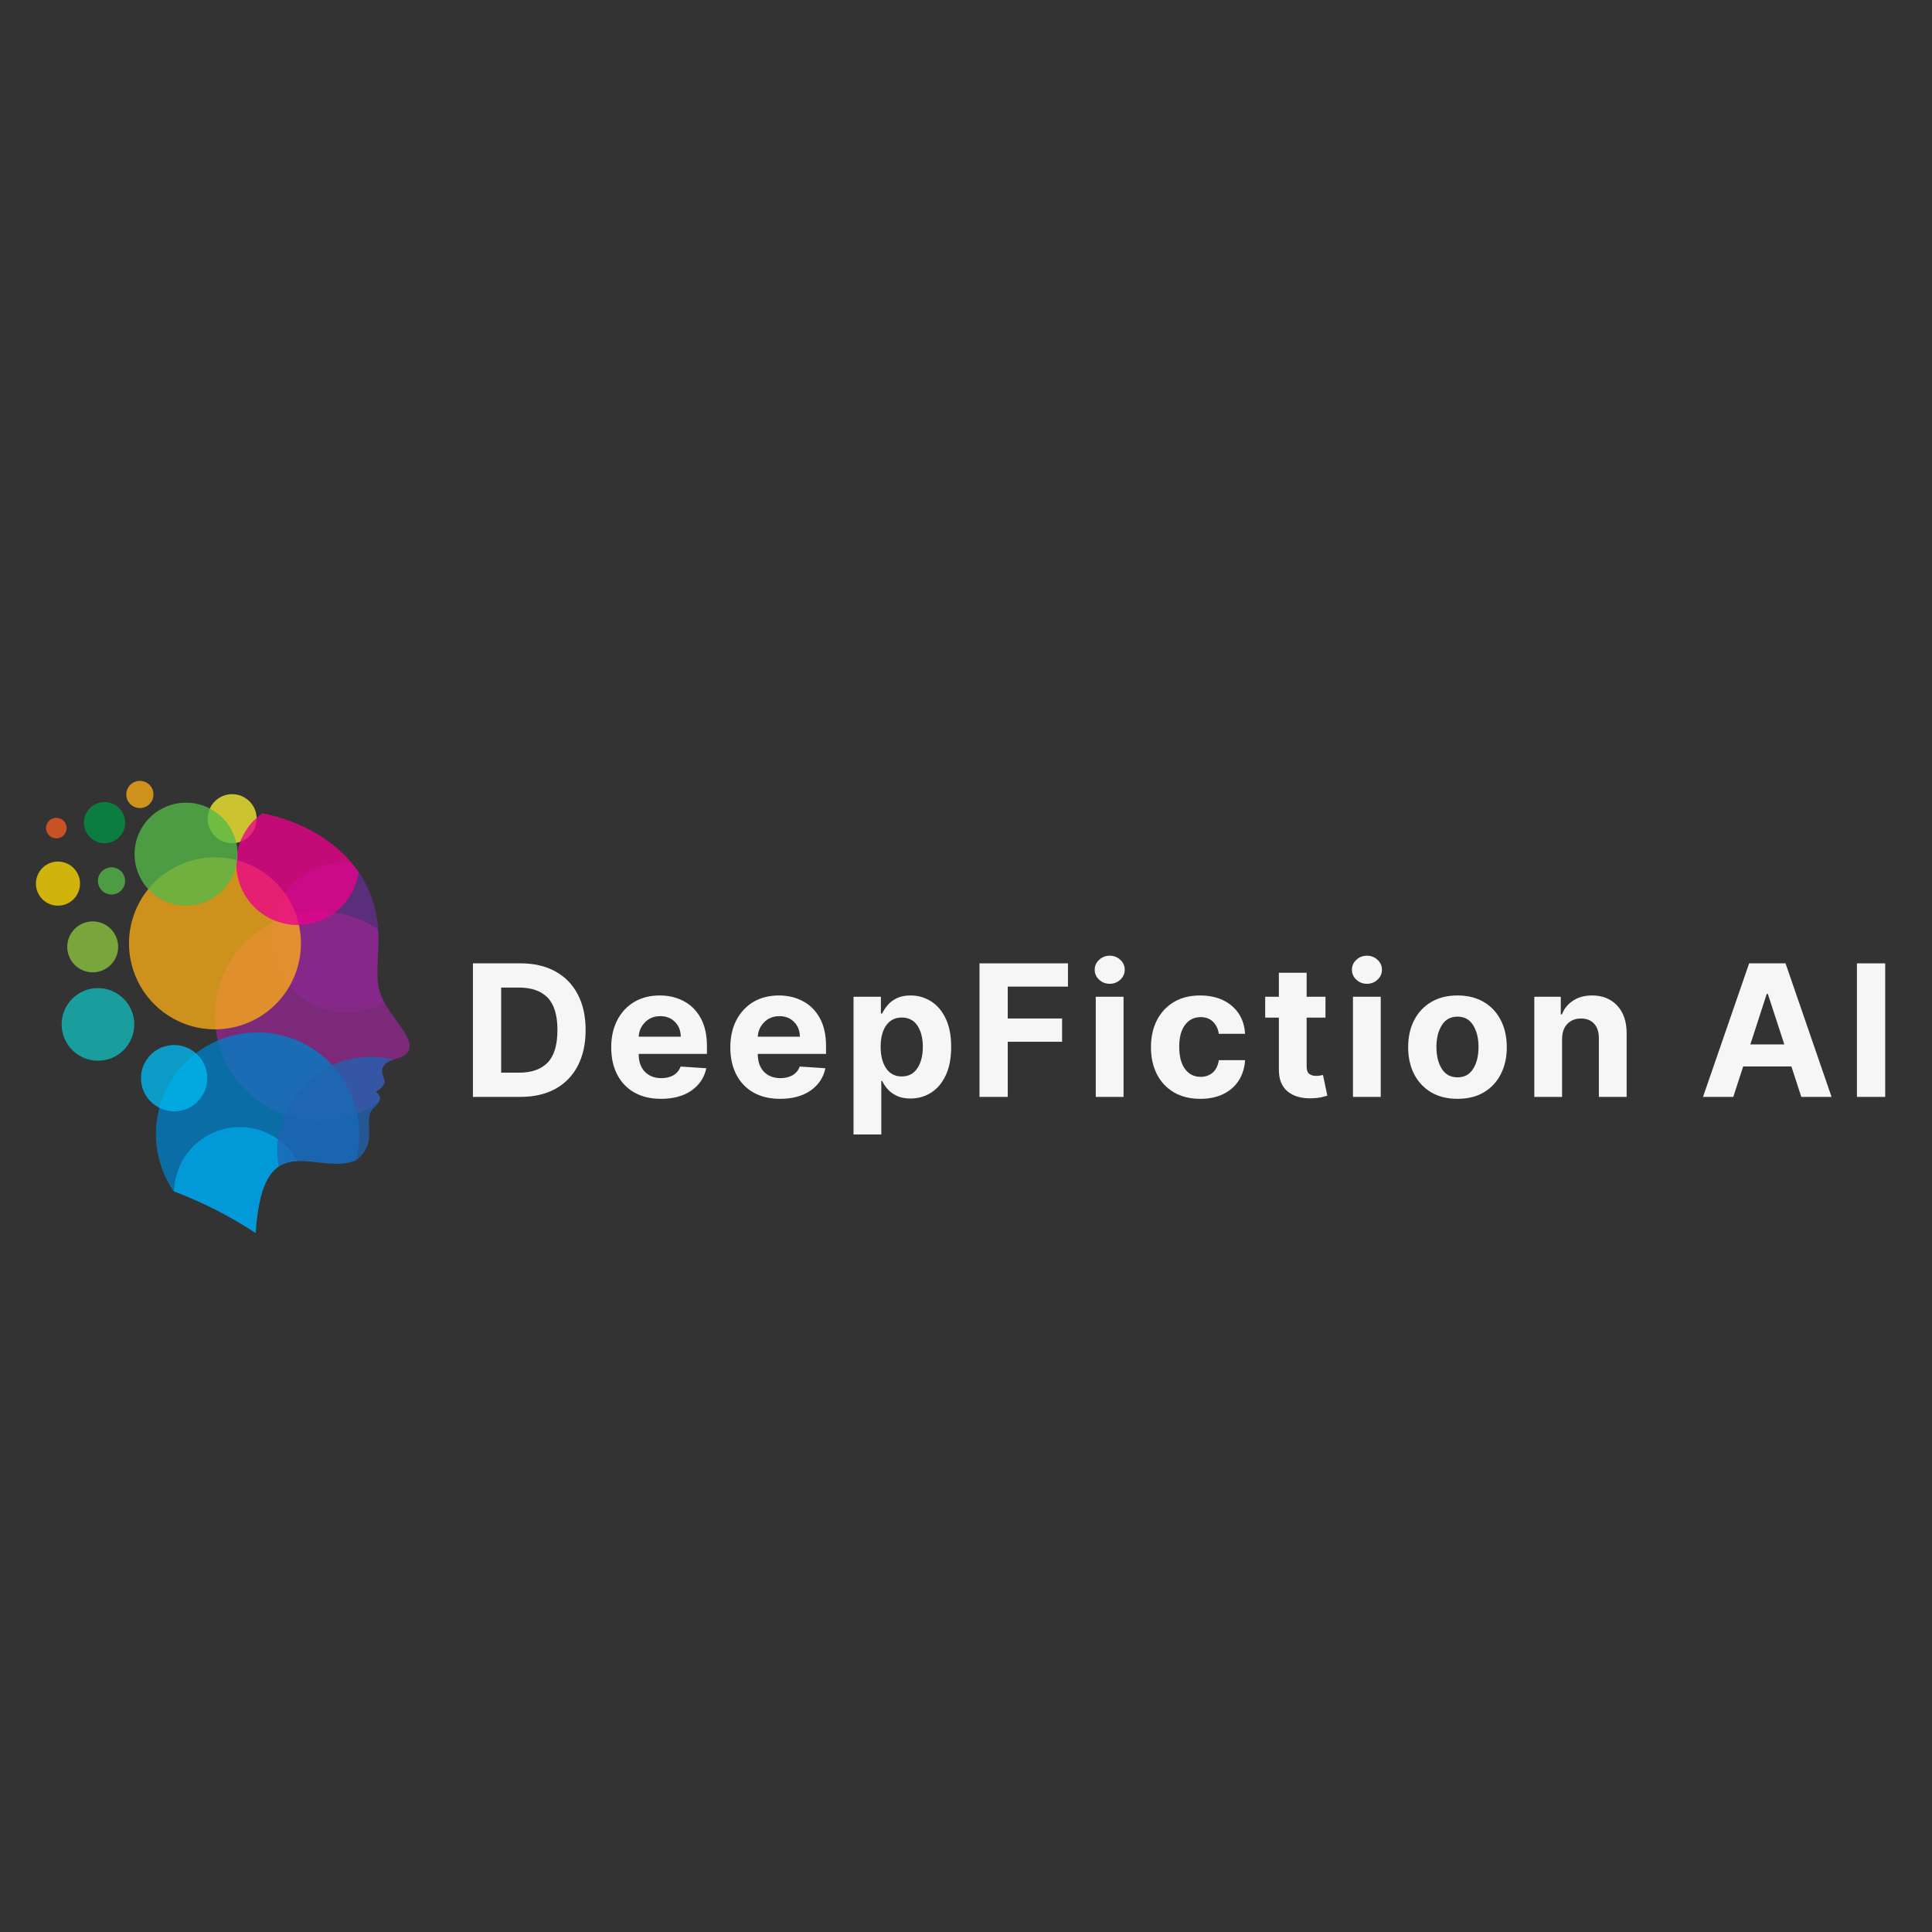 <svg xmlns="http://www.w3.org/2000/svg" xmlns:xlink="http://www.w3.org/1999/xlink" width="500" zoomAndPan="magnify" viewBox="0 0 375 375" height="500" preserveAspectRatio="xMidYMid meet" version="1.0"><rect x="0" y="0" width="375" height="375" fill="#333333" stroke="none"/><defs><g/><clipPath id="ab91080822"><path d="M 41 176 L 79.613 176 L 79.613 218 L 41 218 Z M 41 176 " clip-rule="nonzero"/></clipPath><clipPath id="d068f544e7"><path d="M 30 200 L 70 200 L 70 239.32 L 30 239.32 Z M 30 200 " clip-rule="nonzero"/></clipPath><clipPath id="fe7e5ce639"><path d="M 33 218 L 58 218 L 58 239.32 L 33 239.32 Z M 33 218 " clip-rule="nonzero"/></clipPath><clipPath id="7671178793"><path d="M 6.863 167 L 16 167 L 16 176 L 6.863 176 Z M 6.863 167 " clip-rule="nonzero"/></clipPath><clipPath id="0edecab327"><path d="M 24 151.57 L 30 151.57 L 30 157 L 24 157 Z M 24 151.57 " clip-rule="nonzero"/></clipPath></defs><path fill="#f9ed32" d="M 45.059 163.668 C 45.371 163.668 45.68 163.637 45.988 163.578 C 46.293 163.516 46.59 163.426 46.879 163.309 C 47.168 163.188 47.441 163.039 47.703 162.867 C 47.961 162.695 48.203 162.496 48.422 162.277 C 48.645 162.055 48.84 161.812 49.016 161.555 C 49.188 161.293 49.336 161.02 49.457 160.73 C 49.574 160.441 49.664 160.145 49.727 159.84 C 49.789 159.531 49.82 159.223 49.82 158.91 C 49.82 158.598 49.789 158.289 49.727 157.98 C 49.668 157.676 49.578 157.379 49.457 157.09 C 49.34 156.801 49.191 156.527 49.02 156.266 C 48.844 156.004 48.648 155.766 48.426 155.543 C 48.207 155.324 47.969 155.125 47.707 154.953 C 47.449 154.777 47.172 154.629 46.887 154.512 C 46.598 154.391 46.301 154.301 45.992 154.238 C 45.688 154.176 45.375 154.148 45.062 154.145 C 44.75 154.145 44.441 154.176 44.137 154.238 C 43.828 154.297 43.531 154.387 43.242 154.508 C 42.953 154.625 42.68 154.77 42.418 154.945 C 42.16 155.117 41.918 155.316 41.699 155.535 C 41.477 155.758 41.277 155.996 41.105 156.254 C 40.93 156.516 40.785 156.789 40.664 157.078 C 40.543 157.367 40.453 157.664 40.391 157.969 C 40.328 158.277 40.297 158.586 40.297 158.898 C 40.297 159.211 40.328 159.52 40.391 159.828 C 40.449 160.137 40.539 160.434 40.66 160.723 C 40.781 161.012 40.926 161.285 41.098 161.547 C 41.273 161.805 41.469 162.047 41.691 162.27 C 41.914 162.488 42.152 162.688 42.414 162.863 C 42.672 163.035 42.945 163.184 43.234 163.305 C 43.523 163.422 43.824 163.516 44.129 163.574 C 44.438 163.637 44.746 163.668 45.059 163.668 Z M 45.059 163.668 " fill-opacity="0.776" fill-rule="evenodd"/><path fill="#662d91" d="M 68.121 167.34 C 70.754 170.398 72.414 173.914 73.102 177.891 C 74.066 183.535 72.594 188.762 73.625 192.273 C 73.867 193.062 74.191 193.812 74.598 194.531 C 74.113 194.812 73.617 195.062 73.105 195.289 C 72.594 195.512 72.07 195.707 71.535 195.871 C 71 196.035 70.461 196.168 69.91 196.27 C 69.363 196.371 68.809 196.441 68.25 196.477 C 67.695 196.516 67.137 196.523 66.578 196.496 C 66.02 196.473 65.465 196.414 64.914 196.324 C 64.363 196.234 63.816 196.113 63.281 195.961 C 62.742 195.809 62.215 195.629 61.699 195.414 C 61.184 195.203 60.68 194.961 60.191 194.691 C 59.703 194.422 59.23 194.125 58.777 193.797 C 58.32 193.473 57.887 193.125 57.473 192.75 C 57.059 192.375 56.664 191.98 56.297 191.559 C 55.926 191.141 55.582 190.703 55.266 190.242 C 54.945 189.785 54.656 189.309 54.391 188.816 C 54.125 188.324 53.891 187.816 53.684 187.297 C 53.48 186.781 53.305 186.25 53.16 185.711 C 53.012 185.172 52.898 184.625 52.816 184.074 C 52.734 183.52 52.684 182.965 52.664 182.406 C 52.645 181.848 52.66 181.289 52.703 180.734 C 52.75 180.176 52.824 179.625 52.934 179.078 C 53.043 178.527 53.184 177.988 53.352 177.457 C 53.523 176.926 53.723 176.402 53.953 175.895 C 54.184 175.387 54.445 174.891 54.73 174.414 C 55.02 173.934 55.332 173.473 55.672 173.027 C 56.012 172.586 56.375 172.164 56.766 171.762 C 57.152 171.359 57.562 170.98 57.996 170.629 C 58.426 170.273 58.879 169.945 59.348 169.641 C 59.816 169.34 60.301 169.066 60.801 168.816 C 61.305 168.57 61.816 168.355 62.344 168.164 C 62.871 167.977 63.406 167.82 63.949 167.695 C 64.492 167.566 65.043 167.473 65.598 167.41 C 66.152 167.348 66.707 167.316 67.266 167.316 C 67.543 167.316 67.832 167.324 68.121 167.34 Z M 68.121 167.34 " fill-opacity="0.776" fill-rule="evenodd"/><g clip-path="url(#ab91080822)"><path fill="#92278f" d="M 73.383 180.375 C 73.688 185.051 72.746 189.285 73.625 192.285 C 75.129 197.414 81.801 202.059 78.684 204.699 C 77.699 205.488 76 205.539 75.004 206.316 C 73.422 207.555 74.504 208.891 74.645 209.855 C 74.711 210.312 74.297 211.051 72.926 211.945 C 73.961 212.707 73.867 213.355 73.496 213.953 C 72.484 214.645 71.422 215.242 70.301 215.742 C 69.184 216.242 68.027 216.637 66.836 216.93 C 65.645 217.219 64.438 217.402 63.215 217.473 C 61.988 217.547 60.77 217.508 59.555 217.359 C 58.336 217.207 57.145 216.953 55.973 216.586 C 54.801 216.223 53.676 215.754 52.59 215.184 C 51.504 214.613 50.477 213.953 49.512 213.195 C 48.547 212.441 47.656 211.605 46.844 210.688 C 46.027 209.77 45.305 208.789 44.668 207.738 C 44.031 206.691 43.496 205.594 43.059 204.449 C 42.621 203.305 42.289 202.129 42.066 200.922 C 41.84 199.719 41.727 198.504 41.723 197.277 C 41.719 196.051 41.824 194.832 42.039 193.625 C 42.258 192.418 42.578 191.242 43.008 190.094 C 43.438 188.945 43.969 187.844 44.598 186.793 C 45.227 185.738 45.945 184.754 46.754 183.832 C 47.559 182.91 48.445 182.066 49.406 181.305 C 50.363 180.543 51.387 179.871 52.469 179.297 C 53.551 178.719 54.676 178.242 55.844 177.871 C 57.012 177.496 58.203 177.23 59.418 177.074 C 60.633 176.918 61.852 176.871 63.078 176.934 C 64.301 177 65.512 177.172 66.703 177.453 C 67.895 177.738 69.055 178.125 70.176 178.617 C 71.301 179.109 72.367 179.699 73.383 180.387 Z M 73.383 180.375 " fill-opacity="0.776" fill-rule="evenodd"/></g><g clip-path="url(#d068f544e7)"><path fill="#007fc6" d="M 69.039 225.234 C 61.328 228.371 51.008 217.844 49.617 239.32 C 44.605 236.027 39.293 233.324 33.68 231.207 C 33.449 230.867 33.23 230.52 33.02 230.168 C 32.809 229.812 32.613 229.453 32.426 229.086 C 32.238 228.719 32.062 228.348 31.898 227.973 C 31.734 227.594 31.582 227.211 31.441 226.824 C 31.305 226.438 31.176 226.047 31.059 225.652 C 30.945 225.258 30.84 224.859 30.75 224.461 C 30.66 224.059 30.582 223.656 30.516 223.25 C 30.453 222.844 30.398 222.434 30.359 222.027 C 30.32 221.617 30.293 221.207 30.277 220.797 C 30.266 220.383 30.262 219.973 30.273 219.562 C 30.285 219.152 30.312 218.742 30.348 218.332 C 30.387 217.922 30.434 217.512 30.496 217.105 C 30.559 216.699 30.637 216.297 30.723 215.895 C 30.812 215.492 30.91 215.094 31.023 214.699 C 31.137 214.305 31.262 213.914 31.398 213.523 C 31.539 213.137 31.688 212.754 31.848 212.375 C 32.008 211.996 32.184 211.625 32.367 211.258 C 32.551 210.891 32.746 210.527 32.953 210.172 C 33.16 209.82 33.379 209.469 33.609 209.129 C 33.84 208.785 34.078 208.453 34.328 208.125 C 34.578 207.801 34.836 207.48 35.105 207.172 C 35.375 206.859 35.656 206.559 35.945 206.266 C 36.234 205.973 36.531 205.691 36.836 205.414 C 37.145 205.141 37.457 204.879 37.781 204.621 C 38.105 204.367 38.434 204.125 38.773 203.891 C 39.109 203.656 39.457 203.434 39.809 203.219 C 40.16 203.008 40.52 202.809 40.883 202.617 C 41.25 202.426 41.617 202.25 41.996 202.082 C 42.371 201.914 42.75 201.762 43.137 201.617 C 43.523 201.477 43.91 201.344 44.305 201.227 C 44.699 201.105 45.098 201 45.496 200.906 C 45.898 200.812 46.301 200.734 46.707 200.664 C 47.109 200.598 47.52 200.539 47.926 200.496 C 48.336 200.453 48.746 200.422 49.156 200.406 C 49.566 200.391 49.977 200.383 50.391 200.395 C 50.801 200.402 51.211 200.422 51.621 200.457 C 52.031 200.488 52.438 200.535 52.844 200.598 C 53.254 200.656 53.656 200.727 54.059 200.812 C 54.461 200.898 54.859 200.996 55.258 201.105 C 55.652 201.215 56.047 201.336 56.434 201.473 C 56.824 201.605 57.207 201.75 57.586 201.91 C 57.965 202.07 58.34 202.238 58.707 202.422 C 59.078 202.602 59.441 202.797 59.797 203 C 60.152 203.203 60.504 203.418 60.848 203.645 C 61.191 203.871 61.527 204.109 61.855 204.355 C 62.184 204.605 62.504 204.859 62.816 205.129 C 63.129 205.395 63.434 205.672 63.727 205.961 C 64.023 206.246 64.309 206.539 64.586 206.844 C 64.859 207.148 65.129 207.461 65.383 207.781 C 65.641 208.105 65.887 208.434 66.125 208.77 C 66.363 209.105 66.586 209.449 66.801 209.801 C 67.016 210.148 67.223 210.508 67.414 210.871 C 67.605 211.234 67.789 211.602 67.957 211.977 C 68.125 212.352 68.285 212.73 68.43 213.117 C 68.578 213.5 68.711 213.891 68.832 214.281 C 68.953 214.676 69.062 215.07 69.16 215.469 C 69.258 215.871 69.34 216.273 69.41 216.676 C 69.484 217.082 69.543 217.488 69.59 217.898 C 69.637 218.305 69.668 218.715 69.688 219.125 C 69.711 219.539 69.719 219.949 69.711 220.359 C 69.707 220.77 69.688 221.18 69.66 221.59 C 69.629 222 69.586 222.41 69.527 222.816 C 69.473 223.227 69.402 223.629 69.32 224.031 C 69.238 224.438 69.145 224.836 69.039 225.234 Z M 69.039 225.234 " fill-opacity="0.776" fill-rule="evenodd"/></g><g clip-path="url(#fe7e5ce639)"><path fill="#01a6e6" d="M 57.719 225.344 C 53.645 225.516 50.359 227.859 49.617 239.32 C 44.633 236.047 39.352 233.352 33.773 231.242 C 33.793 230.543 33.863 229.855 33.992 229.168 C 34.125 228.484 34.309 227.816 34.547 227.16 C 34.785 226.508 35.078 225.875 35.418 225.27 C 35.762 224.664 36.148 224.086 36.586 223.543 C 37.023 223 37.5 222.496 38.02 222.031 C 38.535 221.566 39.09 221.148 39.676 220.773 C 40.266 220.398 40.879 220.074 41.52 219.797 C 42.156 219.523 42.816 219.305 43.492 219.137 C 44.168 218.973 44.855 218.859 45.547 218.805 C 46.242 218.75 46.938 218.754 47.633 218.812 C 48.324 218.871 49.012 218.988 49.684 219.156 C 50.359 219.328 51.016 219.555 51.656 219.832 C 52.293 220.109 52.906 220.438 53.492 220.816 C 54.074 221.195 54.625 221.621 55.141 222.09 C 55.656 222.559 56.129 223.062 56.562 223.609 C 56.996 224.156 57.379 224.734 57.719 225.344 Z M 57.719 225.344 " fill-opacity="0.776" fill-rule="evenodd"/></g><path fill="#2063b2" d="M 76.348 205.66 C 75.863 205.801 75.418 206.016 75.004 206.305 C 73.422 207.539 74.504 208.879 74.645 209.844 C 74.711 210.301 74.297 211.039 72.926 211.934 C 74.512 213.102 73.445 213.996 72.809 214.859 C 69.84 216.996 73.969 221.629 69.074 225.223 C 64.137 227.254 58.133 223.668 54.078 226.422 C 53.949 225.68 53.867 224.934 53.832 224.18 C 53.797 223.43 53.805 222.676 53.863 221.926 C 53.922 221.176 54.023 220.434 54.176 219.695 C 54.324 218.957 54.52 218.23 54.758 217.516 C 55 216.805 55.281 216.105 55.609 215.43 C 55.934 214.75 56.301 214.094 56.707 213.461 C 57.117 212.828 57.562 212.223 58.043 211.645 C 58.527 211.07 59.043 210.523 59.594 210.008 C 60.145 209.496 60.727 209.02 61.336 208.578 C 61.945 208.137 62.578 207.734 63.238 207.371 C 63.898 207.008 64.578 206.688 65.277 206.41 C 65.977 206.133 66.691 205.898 67.422 205.711 C 68.148 205.52 68.887 205.375 69.633 205.277 C 70.379 205.18 71.129 205.129 71.883 205.125 C 72.633 205.121 73.383 205.16 74.133 205.25 C 74.879 205.34 75.617 205.473 76.348 205.652 Z M 76.348 205.66 " fill-opacity="0.776" fill-rule="evenodd"/><path fill="#12bcbc" d="M 19.008 205.887 C 19.469 205.891 19.93 205.844 20.383 205.754 C 20.836 205.664 21.277 205.531 21.707 205.352 C 22.133 205.176 22.539 204.957 22.926 204.703 C 23.312 204.445 23.668 204.152 23.996 203.824 C 24.324 203.496 24.613 203.141 24.871 202.758 C 25.129 202.371 25.348 201.965 25.523 201.535 C 25.703 201.109 25.836 200.668 25.926 200.215 C 26.016 199.758 26.062 199.301 26.062 198.836 C 26.062 198.375 26.016 197.914 25.926 197.461 C 25.836 197.008 25.703 196.566 25.523 196.137 C 25.348 195.711 25.129 195.305 24.875 194.918 C 24.617 194.535 24.324 194.18 23.996 193.852 C 23.668 193.523 23.312 193.23 22.926 192.973 C 22.543 192.715 22.137 192.5 21.707 192.32 C 21.281 192.145 20.84 192.012 20.387 191.922 C 19.93 191.828 19.473 191.785 19.008 191.785 C 18.547 191.785 18.09 191.832 17.633 191.922 C 17.18 192.012 16.738 192.145 16.312 192.32 C 15.883 192.5 15.477 192.719 15.094 192.973 C 14.707 193.23 14.352 193.523 14.023 193.852 C 13.695 194.18 13.402 194.535 13.148 194.922 C 12.891 195.305 12.672 195.711 12.496 196.141 C 12.32 196.566 12.184 197.008 12.094 197.465 C 12.004 197.918 11.961 198.375 11.961 198.84 C 11.961 199.301 12.008 199.762 12.098 200.215 C 12.188 200.668 12.324 201.109 12.5 201.535 C 12.68 201.961 12.895 202.367 13.152 202.754 C 13.41 203.137 13.703 203.492 14.027 203.82 C 14.355 204.148 14.711 204.438 15.094 204.695 C 15.48 204.953 15.887 205.172 16.312 205.348 C 16.738 205.527 17.18 205.66 17.633 205.75 C 18.086 205.84 18.547 205.887 19.008 205.887 Z M 19.008 205.887 " fill-opacity="0.776" fill-rule="evenodd"/><path fill="#00b9f1" d="M 33.773 215.703 C 34.199 215.707 34.617 215.664 35.031 215.586 C 35.445 215.504 35.848 215.383 36.238 215.223 C 36.629 215.062 37 214.863 37.352 214.629 C 37.703 214.395 38.031 214.129 38.328 213.832 C 38.629 213.535 38.898 213.207 39.133 212.859 C 39.367 212.508 39.566 212.137 39.73 211.746 C 39.891 211.355 40.016 210.953 40.098 210.539 C 40.18 210.125 40.223 209.707 40.223 209.285 C 40.227 208.863 40.184 208.445 40.102 208.027 C 40.02 207.613 39.898 207.211 39.738 206.82 C 39.578 206.43 39.379 206.059 39.145 205.707 C 38.91 205.355 38.645 205.031 38.348 204.73 C 38.051 204.434 37.723 204.164 37.375 203.93 C 37.023 203.695 36.652 203.496 36.262 203.332 C 35.871 203.172 35.469 203.047 35.055 202.965 C 34.641 202.883 34.223 202.84 33.801 202.84 C 33.375 202.84 32.957 202.883 32.543 202.965 C 32.129 203.047 31.727 203.168 31.336 203.328 C 30.945 203.488 30.574 203.688 30.223 203.922 C 29.871 204.156 29.547 204.422 29.25 204.723 C 28.949 205.02 28.684 205.348 28.449 205.695 C 28.211 206.047 28.016 206.418 27.852 206.809 C 27.691 207.199 27.57 207.602 27.484 208.016 C 27.402 208.43 27.363 208.852 27.363 209.273 C 27.363 209.695 27.406 210.109 27.488 210.523 C 27.57 210.938 27.691 211.34 27.852 211.727 C 28.016 212.117 28.211 212.488 28.445 212.836 C 28.68 213.188 28.945 213.512 29.242 213.809 C 29.539 214.109 29.863 214.375 30.215 214.609 C 30.562 214.844 30.934 215.043 31.32 215.207 C 31.711 215.367 32.109 215.492 32.523 215.574 C 32.938 215.66 33.355 215.703 33.773 215.703 Z M 33.773 215.703 " fill-opacity="0.776" fill-rule="evenodd"/><path fill="#8dc63f" d="M 17.992 188.727 C 18.316 188.727 18.641 188.695 18.957 188.633 C 19.277 188.57 19.586 188.477 19.887 188.352 C 20.184 188.227 20.469 188.074 20.738 187.895 C 21.008 187.715 21.258 187.508 21.488 187.281 C 21.719 187.051 21.922 186.801 22.102 186.531 C 22.281 186.262 22.434 185.977 22.559 185.676 C 22.684 185.375 22.777 185.066 22.84 184.75 C 22.902 184.43 22.934 184.109 22.934 183.785 C 22.934 183.461 22.902 183.141 22.84 182.82 C 22.777 182.504 22.684 182.195 22.559 181.895 C 22.434 181.594 22.281 181.309 22.102 181.039 C 21.922 180.77 21.715 180.52 21.488 180.289 C 21.258 180.062 21.008 179.855 20.738 179.676 C 20.469 179.496 20.184 179.344 19.883 179.219 C 19.582 179.098 19.273 179.004 18.957 178.938 C 18.637 178.875 18.316 178.844 17.992 178.844 C 17.668 178.844 17.348 178.875 17.027 178.941 C 16.711 179.004 16.402 179.098 16.102 179.223 C 15.801 179.348 15.516 179.5 15.246 179.68 C 14.977 179.859 14.727 180.062 14.5 180.293 C 14.27 180.523 14.062 180.773 13.883 181.043 C 13.703 181.312 13.551 181.598 13.43 181.898 C 13.305 182.199 13.211 182.508 13.148 182.824 C 13.086 183.145 13.055 183.465 13.055 183.789 C 13.055 184.113 13.086 184.434 13.148 184.754 C 13.215 185.07 13.309 185.379 13.43 185.68 C 13.555 185.977 13.707 186.262 13.887 186.531 C 14.07 186.801 14.273 187.051 14.504 187.281 C 14.73 187.508 14.98 187.715 15.25 187.895 C 15.52 188.074 15.805 188.227 16.105 188.352 C 16.402 188.473 16.711 188.566 17.031 188.633 C 17.348 188.695 17.668 188.727 17.992 188.727 Z M 17.992 188.727 " fill-opacity="0.776" fill-rule="evenodd"/><g clip-path="url(#7671178793)"><path fill="#ffd900" d="M 15.531 171.508 C 15.531 171.789 15.504 172.066 15.449 172.344 C 15.391 172.617 15.312 172.887 15.203 173.145 C 15.098 173.406 14.965 173.652 14.809 173.887 C 14.652 174.121 14.477 174.336 14.277 174.535 C 14.078 174.734 13.863 174.91 13.629 175.066 C 13.395 175.223 13.148 175.355 12.887 175.461 C 12.629 175.57 12.363 175.652 12.086 175.707 C 11.809 175.762 11.531 175.789 11.25 175.789 C 10.969 175.789 10.691 175.762 10.418 175.707 C 10.141 175.652 9.875 175.57 9.613 175.461 C 9.355 175.355 9.109 175.223 8.875 175.066 C 8.641 174.91 8.426 174.734 8.227 174.535 C 8.027 174.336 7.852 174.121 7.695 173.887 C 7.539 173.652 7.406 173.406 7.301 173.145 C 7.191 172.887 7.109 172.617 7.055 172.344 C 7 172.066 6.973 171.789 6.973 171.508 C 6.973 171.227 7 170.949 7.055 170.676 C 7.109 170.398 7.191 170.133 7.301 169.871 C 7.406 169.613 7.539 169.363 7.695 169.133 C 7.852 168.898 8.027 168.684 8.227 168.484 C 8.426 168.285 8.641 168.105 8.875 167.949 C 9.109 167.797 9.355 167.664 9.613 167.555 C 9.875 167.449 10.141 167.367 10.418 167.312 C 10.691 167.258 10.969 167.23 11.25 167.23 C 11.531 167.23 11.809 167.258 12.086 167.312 C 12.363 167.367 12.629 167.449 12.887 167.555 C 13.148 167.664 13.395 167.797 13.629 167.949 C 13.863 168.105 14.078 168.285 14.277 168.484 C 14.477 168.684 14.652 168.898 14.809 169.133 C 14.965 169.363 15.098 169.613 15.203 169.871 C 15.312 170.133 15.391 170.398 15.449 170.676 C 15.504 170.949 15.531 171.227 15.531 171.508 Z M 15.531 171.508 " fill-opacity="0.776" fill-rule="nonzero"/></g><path fill="#009444" d="M 20.289 163.668 C 20.551 163.668 20.812 163.645 21.07 163.594 C 21.328 163.543 21.578 163.465 21.82 163.367 C 22.062 163.266 22.293 163.145 22.512 162.996 C 22.727 162.852 22.93 162.688 23.117 162.5 C 23.301 162.316 23.469 162.113 23.613 161.895 C 23.758 161.676 23.883 161.449 23.98 161.203 C 24.082 160.961 24.16 160.715 24.211 160.457 C 24.262 160.199 24.289 159.938 24.289 159.676 C 24.289 159.414 24.262 159.152 24.211 158.898 C 24.16 158.641 24.086 158.391 23.984 158.148 C 23.883 157.906 23.762 157.676 23.613 157.457 C 23.469 157.238 23.305 157.035 23.117 156.852 C 22.934 156.664 22.73 156.5 22.512 156.352 C 22.297 156.207 22.066 156.086 21.824 155.984 C 21.582 155.883 21.332 155.809 21.074 155.758 C 20.816 155.707 20.555 155.68 20.293 155.68 C 20.031 155.68 19.773 155.703 19.516 155.758 C 19.258 155.809 19.008 155.883 18.766 155.984 C 18.523 156.082 18.293 156.207 18.074 156.352 C 17.855 156.496 17.656 156.664 17.469 156.848 C 17.285 157.035 17.117 157.238 16.973 157.453 C 16.828 157.672 16.703 157.902 16.602 158.145 C 16.504 158.387 16.426 158.637 16.375 158.895 C 16.324 159.152 16.301 159.41 16.301 159.676 C 16.301 160.203 16.402 160.711 16.605 161.203 C 16.809 161.691 17.094 162.121 17.469 162.496 C 17.844 162.871 18.273 163.16 18.762 163.363 C 19.254 163.566 19.762 163.668 20.289 163.668 Z M 20.289 163.668 " fill-opacity="0.776" fill-rule="evenodd"/><path fill="#56ba48" d="M 21.645 173.625 C 21.996 173.625 22.332 173.559 22.656 173.426 C 22.98 173.289 23.266 173.102 23.512 172.852 C 23.758 172.605 23.949 172.32 24.082 171.996 C 24.219 171.672 24.285 171.336 24.285 170.988 C 24.285 170.637 24.219 170.301 24.082 169.977 C 23.949 169.652 23.758 169.367 23.512 169.121 C 23.266 168.875 22.98 168.684 22.656 168.547 C 22.332 168.414 21.996 168.348 21.645 168.348 C 21.297 168.348 20.961 168.414 20.637 168.547 C 20.312 168.684 20.027 168.875 19.781 169.121 C 19.531 169.367 19.344 169.652 19.207 169.977 C 19.074 170.301 19.008 170.637 19.008 170.988 C 19.008 171.336 19.074 171.672 19.211 171.996 C 19.344 172.316 19.535 172.602 19.781 172.852 C 20.031 173.098 20.312 173.289 20.637 173.422 C 20.961 173.559 21.297 173.625 21.645 173.625 Z M 21.645 173.625 " fill-opacity="0.776" fill-rule="evenodd"/><g clip-path="url(#0edecab327)"><path fill="#fbad17" d="M 27.148 156.848 C 27.5 156.848 27.836 156.777 28.16 156.645 C 28.48 156.512 28.766 156.32 29.016 156.074 C 29.262 155.824 29.453 155.539 29.586 155.219 C 29.719 154.895 29.785 154.559 29.785 154.207 C 29.785 153.859 29.719 153.52 29.586 153.199 C 29.453 152.875 29.262 152.59 29.016 152.34 C 28.766 152.094 28.48 151.902 28.16 151.77 C 27.836 151.637 27.5 151.57 27.148 151.57 C 26.797 151.57 26.461 151.637 26.141 151.77 C 25.816 151.902 25.531 152.094 25.281 152.34 C 25.035 152.59 24.844 152.875 24.711 153.199 C 24.578 153.52 24.512 153.859 24.512 154.207 C 24.512 154.559 24.578 154.895 24.711 155.215 C 24.848 155.539 25.039 155.824 25.285 156.07 C 25.531 156.32 25.816 156.508 26.141 156.645 C 26.461 156.777 26.801 156.844 27.148 156.848 Z M 27.148 156.848 " fill-opacity="0.776" fill-rule="evenodd"/></g><path fill="#f15c22" d="M 10.941 162.727 C 11.207 162.727 11.461 162.676 11.707 162.574 C 11.949 162.473 12.164 162.324 12.352 162.137 C 12.539 161.949 12.68 161.734 12.781 161.488 C 12.883 161.242 12.93 160.988 12.93 160.727 C 12.93 160.461 12.879 160.207 12.777 159.961 C 12.676 159.719 12.531 159.504 12.344 159.316 C 12.156 159.129 11.938 158.984 11.695 158.883 C 11.449 158.785 11.195 158.734 10.93 158.734 C 10.668 158.734 10.41 158.785 10.168 158.887 C 9.922 158.988 9.707 159.133 9.52 159.32 C 9.332 159.508 9.191 159.723 9.09 159.969 C 8.988 160.211 8.938 160.465 8.938 160.73 C 8.938 160.996 8.988 161.25 9.09 161.496 C 9.195 161.742 9.34 161.957 9.527 162.145 C 9.715 162.332 9.93 162.477 10.176 162.578 C 10.422 162.68 10.676 162.73 10.941 162.727 Z M 10.941 162.727 " fill-opacity="0.776" fill-rule="evenodd"/><path fill="#fbad17" d="M 58.414 183.105 C 58.414 183.652 58.387 184.195 58.336 184.742 C 58.281 185.285 58.199 185.824 58.094 186.359 C 57.988 186.898 57.855 187.426 57.695 187.949 C 57.539 188.473 57.355 188.988 57.145 189.492 C 56.934 189.996 56.703 190.492 56.445 190.973 C 56.188 191.453 55.906 191.922 55.602 192.379 C 55.297 192.832 54.973 193.27 54.625 193.695 C 54.281 194.117 53.914 194.52 53.527 194.906 C 53.141 195.293 52.734 195.66 52.312 196.008 C 51.891 196.355 51.453 196.68 51 196.984 C 50.543 197.285 50.074 197.566 49.594 197.824 C 49.113 198.082 48.617 198.316 48.113 198.523 C 47.609 198.734 47.094 198.918 46.57 199.078 C 46.047 199.234 45.52 199.367 44.98 199.477 C 44.445 199.582 43.906 199.66 43.363 199.715 C 42.82 199.77 42.273 199.797 41.727 199.797 C 41.18 199.797 40.637 199.77 40.09 199.715 C 39.547 199.66 39.008 199.582 38.473 199.477 C 37.934 199.367 37.406 199.234 36.883 199.078 C 36.359 198.918 35.844 198.734 35.34 198.523 C 34.836 198.316 34.344 198.082 33.859 197.824 C 33.379 197.566 32.91 197.285 32.457 196.984 C 32 196.68 31.562 196.355 31.141 196.008 C 30.719 195.66 30.312 195.293 29.926 194.906 C 29.539 194.52 29.172 194.117 28.828 193.695 C 28.48 193.27 28.156 192.832 27.852 192.379 C 27.547 191.922 27.266 191.453 27.008 190.973 C 26.75 190.492 26.52 189.996 26.309 189.492 C 26.102 188.988 25.914 188.473 25.758 187.949 C 25.598 187.426 25.465 186.898 25.359 186.359 C 25.254 185.824 25.172 185.285 25.117 184.742 C 25.066 184.195 25.039 183.652 25.039 183.105 C 25.039 182.559 25.066 182.012 25.117 181.469 C 25.172 180.926 25.254 180.387 25.359 179.848 C 25.465 179.312 25.598 178.781 25.758 178.262 C 25.914 177.738 26.102 177.223 26.309 176.719 C 26.52 176.211 26.75 175.719 27.008 175.238 C 27.266 174.754 27.547 174.285 27.852 173.832 C 28.156 173.379 28.48 172.938 28.828 172.516 C 29.172 172.094 29.539 171.691 29.926 171.305 C 30.312 170.918 30.719 170.551 31.141 170.203 C 31.562 169.855 32 169.531 32.457 169.227 C 32.91 168.922 33.379 168.645 33.859 168.387 C 34.344 168.129 34.836 167.895 35.34 167.684 C 35.844 167.477 36.359 167.293 36.883 167.133 C 37.406 166.973 37.934 166.844 38.473 166.734 C 39.008 166.629 39.547 166.547 40.09 166.496 C 40.637 166.441 41.18 166.414 41.727 166.414 C 42.273 166.414 42.82 166.441 43.363 166.496 C 43.906 166.547 44.445 166.629 44.98 166.734 C 45.52 166.844 46.047 166.973 46.57 167.133 C 47.094 167.293 47.609 167.477 48.113 167.684 C 48.617 167.895 49.113 168.129 49.594 168.387 C 50.074 168.645 50.543 168.922 51 169.227 C 51.453 169.531 51.891 169.855 52.312 170.203 C 52.734 170.551 53.141 170.918 53.527 171.305 C 53.914 171.691 54.281 172.094 54.625 172.516 C 54.973 172.938 55.297 173.379 55.602 173.832 C 55.906 174.285 56.188 174.754 56.445 175.238 C 56.703 175.719 56.934 176.211 57.145 176.719 C 57.355 177.223 57.539 177.738 57.695 178.262 C 57.855 178.781 57.988 179.312 58.094 179.848 C 58.199 180.387 58.281 180.926 58.336 181.469 C 58.387 182.012 58.414 182.559 58.414 183.105 Z M 58.414 183.105 " fill-opacity="0.776" fill-rule="nonzero"/><path fill="#ec008b" d="M 50.945 157.84 C 58.941 159.492 65.645 163.496 69.594 169.262 C 69.527 169.75 69.43 170.23 69.301 170.707 C 69.172 171.184 69.016 171.652 68.832 172.109 C 68.645 172.566 68.434 173.008 68.191 173.441 C 67.949 173.871 67.684 174.285 67.391 174.68 C 67.102 175.078 66.785 175.457 66.445 175.816 C 66.105 176.172 65.746 176.508 65.367 176.824 C 64.988 177.137 64.59 177.426 64.172 177.691 C 63.754 177.953 63.324 178.191 62.879 178.402 C 62.434 178.613 61.977 178.797 61.508 178.949 C 61.039 179.105 60.562 179.23 60.078 179.324 C 59.594 179.418 59.105 179.484 58.613 179.52 C 58.121 179.555 57.629 179.559 57.137 179.531 C 56.645 179.504 56.156 179.445 55.672 179.359 C 55.188 179.273 54.707 179.156 54.238 179.008 C 53.766 178.863 53.305 178.688 52.855 178.484 C 52.406 178.281 51.973 178.051 51.551 177.793 C 51.133 177.535 50.73 177.254 50.344 176.945 C 49.957 176.637 49.594 176.309 49.246 175.953 C 48.902 175.602 48.582 175.227 48.285 174.836 C 47.984 174.441 47.711 174.035 47.465 173.605 C 47.219 173.18 46.996 172.738 46.805 172.285 C 46.609 171.832 46.445 171.367 46.312 170.895 C 46.176 170.418 46.07 169.938 45.996 169.453 C 45.918 168.965 45.875 168.473 45.859 167.98 C 45.844 167.488 45.859 166.996 45.906 166.504 C 45.949 166.016 46.027 165.527 46.133 165.047 C 46.238 164.562 46.375 164.09 46.539 163.625 C 46.707 163.16 46.898 162.707 47.121 162.27 C 47.34 161.828 47.59 161.402 47.863 160.992 C 48.137 160.582 48.434 160.191 48.758 159.816 C 49.078 159.445 49.426 159.09 49.789 158.762 C 50.156 158.43 50.543 158.125 50.945 157.84 Z M 50.945 157.84 " fill-opacity="0.776" fill-rule="evenodd"/><path fill="#56ba48" d="M 36.109 175.789 C 36.766 175.789 37.414 175.727 38.059 175.598 C 38.703 175.473 39.328 175.281 39.934 175.031 C 40.539 174.781 41.117 174.473 41.66 174.105 C 42.207 173.742 42.711 173.328 43.176 172.863 C 43.641 172.402 44.055 171.895 44.418 171.352 C 44.785 170.805 45.094 170.227 45.344 169.621 C 45.594 169.016 45.785 168.391 45.914 167.746 C 46.043 167.102 46.105 166.453 46.105 165.797 C 46.105 165.141 46.043 164.488 45.914 163.848 C 45.785 163.203 45.598 162.578 45.344 161.973 C 45.094 161.363 44.785 160.789 44.422 160.242 C 44.059 159.695 43.645 159.191 43.18 158.727 C 42.715 158.262 42.211 157.848 41.664 157.484 C 41.121 157.121 40.543 156.812 39.938 156.559 C 39.332 156.309 38.707 156.117 38.062 155.992 C 37.418 155.863 36.77 155.797 36.113 155.797 C 35.457 155.797 34.805 155.863 34.16 155.992 C 33.52 156.117 32.895 156.309 32.285 156.559 C 31.68 156.809 31.105 157.117 30.559 157.484 C 30.012 157.848 29.508 158.262 29.043 158.727 C 28.578 159.191 28.164 159.695 27.801 160.242 C 27.438 160.785 27.129 161.363 26.879 161.969 C 26.625 162.574 26.438 163.199 26.309 163.844 C 26.18 164.488 26.117 165.137 26.117 165.793 C 26.117 166.449 26.184 167.102 26.312 167.742 C 26.441 168.387 26.629 169.012 26.883 169.617 C 27.133 170.223 27.441 170.797 27.805 171.344 C 28.172 171.887 28.586 172.391 29.047 172.855 C 29.512 173.32 30.016 173.734 30.562 174.098 C 31.105 174.465 31.68 174.773 32.285 175.023 C 32.895 175.277 33.516 175.465 34.16 175.594 C 34.805 175.723 35.453 175.789 36.109 175.789 Z M 36.109 175.789 " fill-opacity="0.776" fill-rule="evenodd"/><g fill="#f6f6f6" fill-opacity="1"><g transform="translate(89.543, 212.907)"><g><path d="M 11.438 0 L 2.25 0 L 2.25 -25.922 L 11.516 -25.922 C 14.117 -25.922 16.363 -25.398 18.25 -24.359 C 20.133 -23.328 21.582 -21.844 22.594 -19.906 C 23.613 -17.977 24.125 -15.672 24.125 -12.984 C 24.125 -10.285 23.613 -7.961 22.594 -6.016 C 21.582 -4.078 20.129 -2.586 18.234 -1.547 C 16.336 -0.516 14.07 0 11.438 0 Z M 7.734 -4.703 L 11.219 -4.703 C 13.656 -4.703 15.504 -5.359 16.766 -6.672 C 18.023 -7.984 18.656 -10.086 18.656 -12.984 C 18.656 -15.859 18.023 -17.945 16.766 -19.25 C 15.504 -20.562 13.656 -21.219 11.219 -21.219 L 7.734 -21.219 Z M 7.734 -4.703 "/></g></g></g><g fill="#f6f6f6" fill-opacity="1"><g transform="translate(117.279, 212.907)"><g><path d="M 11.016 0.375 C 9.023 0.375 7.305 -0.031 5.859 -0.844 C 4.422 -1.656 3.312 -2.812 2.531 -4.312 C 1.75 -5.812 1.359 -7.582 1.359 -9.625 C 1.359 -11.625 1.75 -13.379 2.531 -14.891 C 3.312 -16.398 4.406 -17.578 5.812 -18.422 C 7.227 -19.266 8.891 -19.688 10.797 -19.688 C 12.504 -19.688 14.047 -19.32 15.422 -18.594 C 16.805 -17.875 17.906 -16.781 18.719 -15.312 C 19.531 -13.852 19.938 -12.023 19.938 -9.828 L 19.938 -8.344 L 6.688 -8.344 L 6.688 -8.328 C 6.688 -6.879 7.082 -5.734 7.875 -4.891 C 8.676 -4.055 9.75 -3.641 11.094 -3.641 C 12 -3.641 12.781 -3.828 13.438 -4.203 C 14.094 -4.586 14.555 -5.148 14.828 -5.891 L 19.812 -5.562 C 19.438 -3.758 18.477 -2.316 16.938 -1.234 C 15.395 -0.16 13.422 0.375 11.016 0.375 Z M 6.688 -11.688 L 14.859 -11.688 C 14.848 -12.844 14.473 -13.797 13.734 -14.547 C 13.004 -15.297 12.055 -15.672 10.891 -15.672 C 9.691 -15.672 8.707 -15.281 7.938 -14.5 C 7.164 -13.727 6.75 -12.789 6.688 -11.688 Z M 6.688 -11.688 "/></g></g></g><g fill="#f6f6f6" fill-opacity="1"><g transform="translate(140.396, 212.907)"><g><path d="M 11.016 0.375 C 9.023 0.375 7.305 -0.031 5.859 -0.844 C 4.422 -1.656 3.312 -2.812 2.531 -4.312 C 1.75 -5.812 1.359 -7.582 1.359 -9.625 C 1.359 -11.625 1.75 -13.379 2.531 -14.891 C 3.312 -16.398 4.406 -17.578 5.812 -18.422 C 7.227 -19.266 8.891 -19.688 10.797 -19.688 C 12.504 -19.688 14.047 -19.32 15.422 -18.594 C 16.805 -17.875 17.906 -16.781 18.719 -15.312 C 19.531 -13.852 19.938 -12.023 19.938 -9.828 L 19.938 -8.344 L 6.688 -8.344 L 6.688 -8.328 C 6.688 -6.879 7.082 -5.734 7.875 -4.891 C 8.676 -4.055 9.75 -3.641 11.094 -3.641 C 12 -3.641 12.781 -3.828 13.438 -4.203 C 14.094 -4.586 14.555 -5.148 14.828 -5.891 L 19.812 -5.562 C 19.438 -3.758 18.477 -2.316 16.938 -1.234 C 15.395 -0.16 13.422 0.375 11.016 0.375 Z M 6.688 -11.688 L 14.859 -11.688 C 14.848 -12.844 14.473 -13.797 13.734 -14.547 C 13.004 -15.297 12.055 -15.672 10.891 -15.672 C 9.691 -15.672 8.707 -15.281 7.938 -14.5 C 7.164 -13.727 6.75 -12.789 6.688 -11.688 Z M 6.688 -11.688 "/></g></g></g><g fill="#f6f6f6" fill-opacity="1"><g transform="translate(163.512, 212.907)"><g><path d="M 2.156 7.297 L 2.156 -19.438 L 7.469 -19.438 L 7.469 -16.172 L 7.703 -16.172 C 7.953 -16.703 8.301 -17.238 8.75 -17.781 C 9.195 -18.32 9.785 -18.773 10.516 -19.141 C 11.254 -19.504 12.16 -19.688 13.234 -19.688 C 14.66 -19.688 15.969 -19.316 17.156 -18.578 C 18.352 -17.848 19.312 -16.738 20.031 -15.25 C 20.75 -13.77 21.109 -11.914 21.109 -9.688 C 21.109 -7.52 20.758 -5.691 20.062 -4.203 C 19.363 -2.711 18.414 -1.586 17.219 -0.828 C 16.031 -0.066 14.695 0.312 13.219 0.312 C 12.176 0.312 11.289 0.141 10.562 -0.203 C 9.832 -0.547 9.238 -0.977 8.781 -1.5 C 8.32 -2.031 7.961 -2.566 7.703 -3.109 L 7.547 -3.109 L 7.547 7.297 Z M 7.422 -9.719 C 7.422 -7.988 7.773 -6.598 8.484 -5.547 C 9.203 -4.492 10.211 -3.969 11.516 -3.969 C 12.836 -3.969 13.848 -4.5 14.547 -5.562 C 15.254 -6.633 15.609 -8.02 15.609 -9.719 C 15.609 -11.406 15.258 -12.773 14.562 -13.828 C 13.863 -14.879 12.848 -15.406 11.516 -15.406 C 10.211 -15.406 9.203 -14.891 8.484 -13.859 C 7.773 -12.836 7.422 -11.457 7.422 -9.719 Z M 7.422 -9.719 "/></g></g></g><g fill="#f6f6f6" fill-opacity="1"><g transform="translate(187.869, 212.907)"><g><path d="M 2.25 0 L 2.25 -25.922 L 19.422 -25.922 L 19.422 -21.406 L 7.734 -21.406 L 7.734 -15.219 L 18.281 -15.219 L 18.281 -10.703 L 7.734 -10.703 L 7.734 0 Z M 2.25 0 "/></g></g></g><g fill="#f6f6f6" fill-opacity="1"><g transform="translate(210.53, 212.907)"><g><path d="M 2.156 0 L 2.156 -19.438 L 7.547 -19.438 L 7.547 0 Z M 4.859 -21.953 C 4.066 -21.953 3.383 -22.219 2.812 -22.75 C 2.238 -23.281 1.953 -23.926 1.953 -24.688 C 1.953 -25.438 2.238 -26.078 2.812 -26.609 C 3.383 -27.141 4.066 -27.406 4.859 -27.406 C 5.66 -27.406 6.348 -27.141 6.922 -26.609 C 7.492 -26.078 7.781 -25.438 7.781 -24.688 C 7.781 -23.926 7.492 -23.281 6.922 -22.75 C 6.348 -22.219 5.66 -21.953 4.859 -21.953 Z M 4.859 -21.953 "/></g></g></g><g fill="#f6f6f6" fill-opacity="1"><g transform="translate(222.042, 212.907)"><g><path d="M 10.938 0.375 C 8.945 0.375 7.234 -0.047 5.797 -0.891 C 4.367 -1.742 3.27 -2.922 2.5 -4.422 C 1.738 -5.93 1.359 -7.672 1.359 -9.641 C 1.359 -11.629 1.742 -13.379 2.516 -14.891 C 3.297 -16.398 4.395 -17.578 5.812 -18.422 C 7.238 -19.266 8.938 -19.688 10.906 -19.688 C 12.602 -19.688 14.086 -19.379 15.359 -18.766 C 16.641 -18.148 17.648 -17.285 18.391 -16.172 C 19.129 -15.055 19.539 -13.75 19.625 -12.25 L 14.531 -12.25 C 14.383 -13.219 14.004 -14 13.391 -14.594 C 12.785 -15.188 11.988 -15.484 11 -15.484 C 9.75 -15.484 8.742 -14.984 7.984 -13.984 C 7.223 -12.984 6.844 -11.562 6.844 -9.719 C 6.844 -7.863 7.219 -6.426 7.969 -5.406 C 8.727 -4.395 9.738 -3.891 11 -3.891 C 11.926 -3.891 12.707 -4.164 13.344 -4.719 C 13.977 -5.281 14.375 -6.082 14.531 -7.125 L 19.625 -7.125 C 19.531 -5.633 19.125 -4.32 18.406 -3.188 C 17.688 -2.062 16.691 -1.188 15.422 -0.562 C 14.16 0.062 12.664 0.375 10.938 0.375 Z M 10.938 0.375 "/></g></g></g><g fill="#f6f6f6" fill-opacity="1"><g transform="translate(244.791, 212.907)"><g><path d="M 12.484 -19.438 L 12.484 -15.391 L 8.828 -15.391 L 8.828 -5.969 C 8.828 -5.227 8.992 -4.727 9.328 -4.469 C 9.672 -4.207 10.113 -4.078 10.656 -4.078 C 10.906 -4.078 11.156 -4.098 11.406 -4.141 C 11.664 -4.191 11.863 -4.227 12 -4.25 L 12.844 -0.234 C 12.57 -0.148 12.191 -0.051 11.703 0.062 C 11.211 0.176 10.617 0.242 9.922 0.266 C 7.961 0.348 6.391 -0.07 5.203 -1 C 4.023 -1.938 3.438 -3.359 3.438 -5.266 L 3.438 -15.391 L 0.781 -15.391 L 0.781 -19.438 L 3.438 -19.438 L 3.438 -24.094 L 8.828 -24.094 L 8.828 -19.438 Z M 12.484 -19.438 "/></g></g></g><g fill="#f6f6f6" fill-opacity="1"><g transform="translate(260.454, 212.907)"><g><path d="M 2.156 0 L 2.156 -19.438 L 7.547 -19.438 L 7.547 0 Z M 4.859 -21.953 C 4.066 -21.953 3.383 -22.219 2.812 -22.75 C 2.238 -23.281 1.953 -23.926 1.953 -24.688 C 1.953 -25.438 2.238 -26.078 2.812 -26.609 C 3.383 -27.141 4.066 -27.406 4.859 -27.406 C 5.66 -27.406 6.348 -27.141 6.922 -26.609 C 7.492 -26.078 7.781 -25.438 7.781 -24.688 C 7.781 -23.926 7.492 -23.281 6.922 -22.75 C 6.348 -22.219 5.66 -21.953 4.859 -21.953 Z M 4.859 -21.953 "/></g></g></g><g fill="#f6f6f6" fill-opacity="1"><g transform="translate(271.965, 212.907)"><g><path d="M 10.938 0.375 C 8.969 0.375 7.27 -0.039 5.844 -0.875 C 4.414 -1.719 3.312 -2.891 2.531 -4.391 C 1.75 -5.898 1.359 -7.648 1.359 -9.641 C 1.359 -11.648 1.75 -13.406 2.531 -14.906 C 3.312 -16.414 4.414 -17.586 5.844 -18.422 C 7.27 -19.266 8.969 -19.688 10.938 -19.688 C 12.906 -19.688 14.602 -19.266 16.031 -18.422 C 17.457 -17.586 18.555 -16.414 19.328 -14.906 C 20.109 -13.406 20.5 -11.648 20.5 -9.641 C 20.5 -7.648 20.109 -5.898 19.328 -4.391 C 18.555 -2.891 17.457 -1.719 16.031 -0.875 C 14.602 -0.039 12.906 0.375 10.938 0.375 Z M 10.953 -3.797 C 12.285 -3.797 13.297 -4.352 13.984 -5.469 C 14.672 -6.582 15.016 -7.988 15.016 -9.688 C 15.016 -11.375 14.672 -12.773 13.984 -13.891 C 13.297 -15.016 12.285 -15.578 10.953 -15.578 C 9.598 -15.578 8.57 -15.016 7.875 -13.891 C 7.188 -12.773 6.844 -11.375 6.844 -9.688 C 6.844 -7.988 7.188 -6.582 7.875 -5.469 C 8.57 -4.352 9.598 -3.797 10.953 -3.797 Z M 10.953 -3.797 "/></g></g></g><g fill="#f6f6f6" fill-opacity="1"><g transform="translate(295.651, 212.907)"><g><path d="M 7.547 -11.234 L 7.547 0 L 2.156 0 L 2.156 -19.438 L 7.297 -19.438 L 7.297 -16.016 L 7.516 -16.016 C 7.953 -17.141 8.676 -18.031 9.688 -18.688 C 10.695 -19.352 11.922 -19.688 13.359 -19.688 C 15.391 -19.688 17.016 -19.035 18.234 -17.734 C 19.461 -16.43 20.078 -14.645 20.078 -12.375 L 20.078 0 L 14.688 0 L 14.688 -11.422 C 14.688 -12.609 14.379 -13.535 13.766 -14.203 C 13.148 -14.879 12.301 -15.219 11.219 -15.219 C 10.133 -15.219 9.254 -14.867 8.578 -14.172 C 7.898 -13.473 7.555 -12.492 7.547 -11.234 Z M 7.547 -11.234 "/></g></g></g><g fill="#f6f6f6" fill-opacity="1"><g transform="translate(319.629, 212.907)"><g/></g></g><g fill="#f6f6f6" fill-opacity="1"><g transform="translate(329.71, 212.907)"><g><path d="M 6.719 0 L 0.844 0 L 9.797 -25.922 L 16.859 -25.922 L 25.797 0 L 19.922 0 L 18 -5.906 L 8.641 -5.906 Z M 10.031 -10.188 L 16.625 -10.188 L 13.422 -20 L 13.219 -20 Z M 10.031 -10.188 "/></g></g></g><g fill="#f6f6f6" fill-opacity="1"><g transform="translate(358.18, 212.907)"><g><path d="M 7.734 -25.922 L 7.734 0 L 2.25 0 L 2.25 -25.922 Z M 7.734 -25.922 "/></g></g></g></svg>